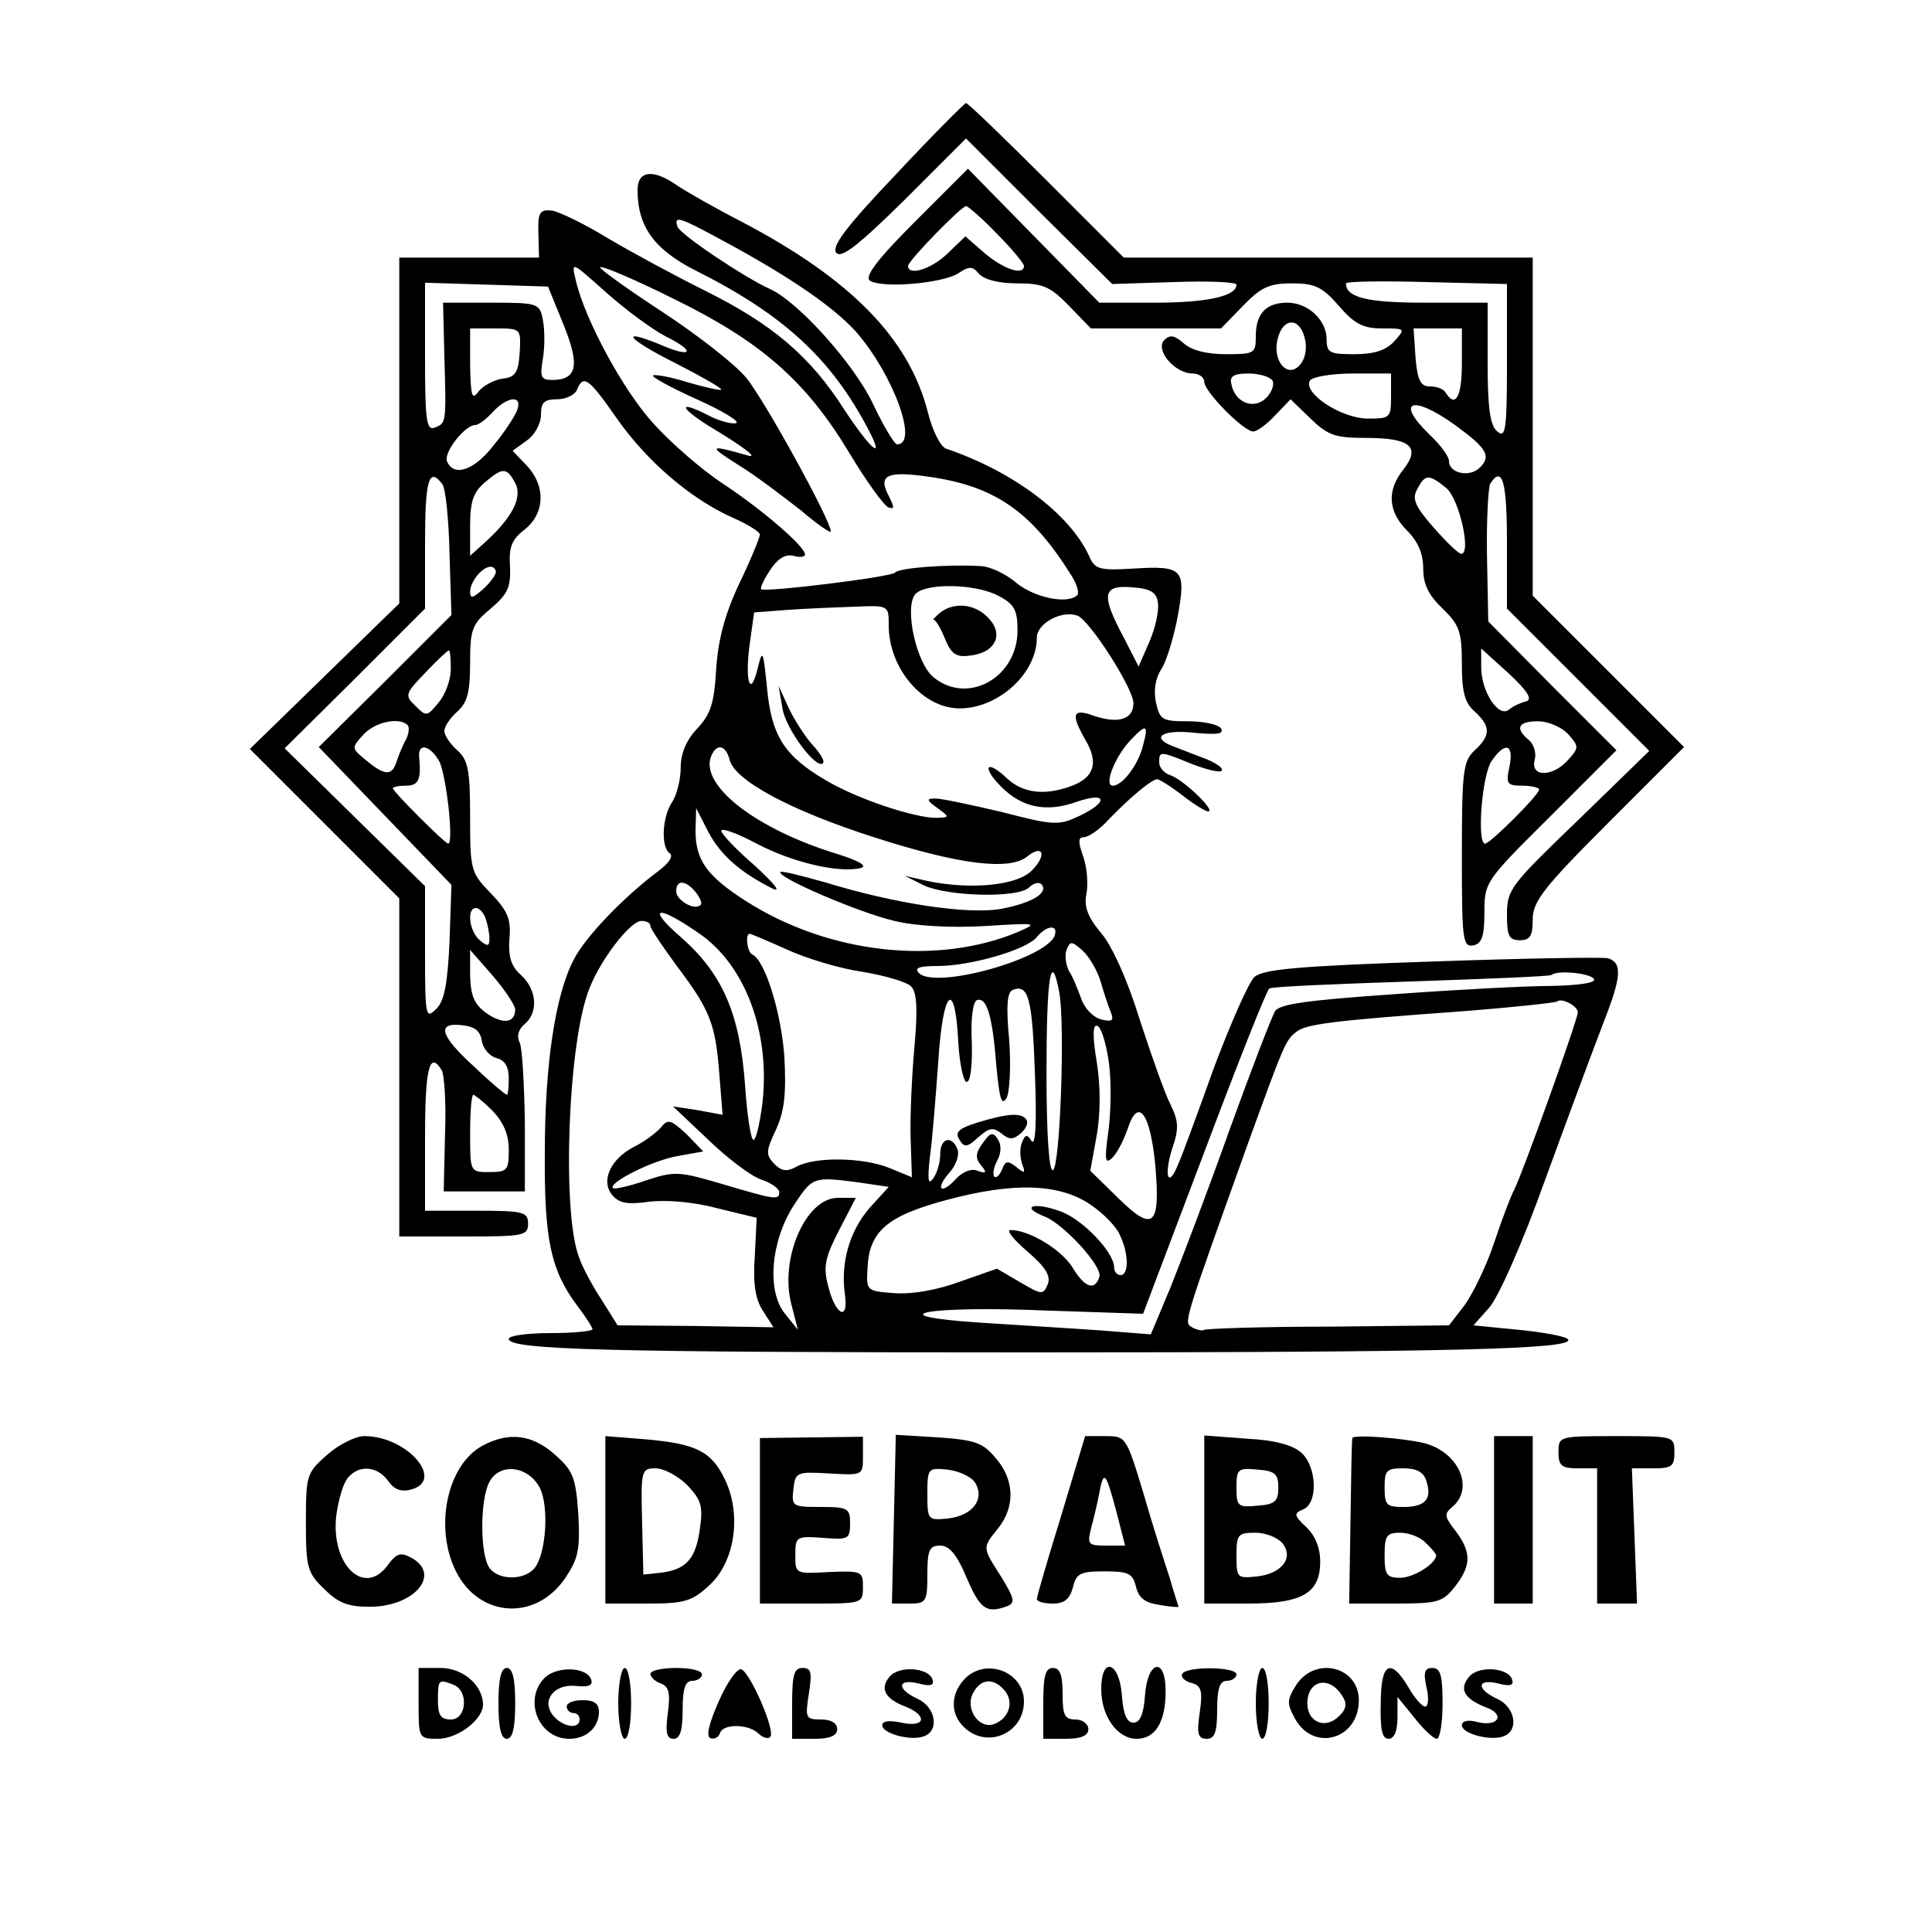 <?xml version="1.0" standalone="no"?>
<!DOCTYPE svg PUBLIC "-//W3C//DTD SVG 20010904//EN"
 "http://www.w3.org/TR/2001/REC-SVG-20010904/DTD/svg10.dtd">
<svg version="1.0" xmlns="http://www.w3.org/2000/svg"
 width="300pt" height="300pt" viewBox="0 0 300 300"
 preserveAspectRatio="xMidYMid meet">
<g transform="translate(0,300) scale(0.1,-0.1)"
fill="#000000" stroke="none">
<path d="M1391 2729 c-79 -83 -101 -113 -92 -122 8 -8 34 12 106 83 l95 95
113 -113 114 -113 96 3 c54 2 97 0 97 -4 0 -18 -46 -28 -126 -28 l-87 0 -102
104 -102 104 -83 -83 c-59 -59 -78 -85 -69 -91 20 -12 111 -4 136 11 18 12 23
12 33 0 8 -9 30 -15 59 -15 41 0 52 -5 81 -35 l34 -35 101 0 101 0 34 35 c28
29 41 35 76 35 35 0 47 -5 73 -35 24 -28 38 -35 67 -35 36 0 37 0 19 -20 -13
-14 -31 -20 -62 -20 -38 0 -43 2 -43 23 0 30 -29 57 -61 57 -33 0 -49 -17 -49
-52 0 -27 -2 -28 -47 -28 -29 0 -53 6 -65 17 -14 12 -21 14 -30 5 -15 -15 16
-52 44 -52 10 0 18 -6 18 -13 0 -15 61 -77 76 -77 6 0 21 11 34 25 l24 25 31
-30 c27 -26 38 -30 86 -30 69 0 85 -14 59 -48 -27 -33 -25 -66 5 -96 17 -17
25 -36 25 -59 0 -24 8 -41 30 -62 26 -25 30 -36 30 -85 0 -44 4 -61 20 -75 25
-23 25 -37 0 -60 -18 -17 -20 -31 -20 -162 0 -132 1 -144 18 -141 13 3 17 14
17 51 0 47 1 49 103 150 l102 102 -100 100 -99 100 -2 101 c-1 56 2 107 5 113
19 29 26 3 26 -91 l0 -103 111 -111 110 -110 -110 -107 c-105 -101 -111 -108
-111 -147 0 -33 3 -40 20 -40 16 0 20 7 20 32 0 28 16 49 117 150 l118 118
-118 118 -117 117 0 263 0 262 -318 0 -317 0 -120 120 c-66 66 -122 120 -125
120 -3 -1 -52 -50 -109 -111z m157 -92 c23 -23 42 -46 42 -50 0 -15 -30 -6
-60 19 l-31 27 -28 -27 c-25 -24 -61 -35 -61 -19 0 8 82 92 90 93 3 0 25 -19
48 -43z m792 -199 c0 -106 -2 -119 -15 -108 -11 9 -15 35 -15 106 l0 94 -98 0
c-89 0 -122 8 -122 30 0 3 56 4 125 2 l125 -3 0 -121z m-314 37 c4 -15 1 -32
-7 -41 -19 -23 -44 5 -35 40 8 33 34 34 42 1z m244 -40 c0 -51 -10 -69 -25
-45 -3 6 -14 10 -25 10 -14 0 -19 9 -22 45 l-3 45 37 0 38 0 0 -55z m-294 -26
c3 -6 -1 -18 -10 -27 -19 -19 -49 -7 -54 22 -3 12 4 16 27 16 16 0 33 -5 37
-11z m184 -24 c0 -34 -1 -35 -37 -35 -42 1 -100 40 -89 59 4 6 34 11 67 11
l59 0 0 -35z m98 -44 c51 -37 58 -49 40 -67 -16 -16 -48 -9 -48 10 0 7 -13 25
-30 41 -54 52 -28 63 38 16z m-12 -99 c20 -17 39 -102 23 -102 -4 0 -23 18
-43 41 -29 33 -34 45 -25 60 12 23 18 23 45 1z m124 -331 c-8 -2 -20 -7 -27
-13 -16 -13 -43 28 -43 66 l0 29 43 -39 c29 -27 37 -40 27 -43z m65 -51 c17
-19 17 -21 0 -40 -24 -27 -59 -27 -52 0 3 10 -1 24 -9 31 -22 18 -17 29 14 29
16 0 37 -9 47 -20z m-91 -50 c-6 -27 -4 -30 20 -30 14 0 26 -3 26 -6 0 -8 -76
-84 -84 -84 -13 0 -5 106 10 128 21 31 35 27 28 -8z"/>
<path d="M990 2705 c0 -57 26 -93 92 -126 135 -68 209 -136 267 -247 26 -50 2
-29 -38 32 -53 83 -112 133 -217 185 -46 23 -113 59 -150 81 -36 22 -75 41
-87 43 -19 2 -22 -3 -21 -35 l1 -38 -108 0 -109 0 0 -268 0 -269 -116 -113
-116 -113 116 -116 116 -116 0 -263 0 -262 100 0 c93 0 100 1 100 20 0 18 -7
20 -80 20 l-80 0 0 115 c0 107 7 134 26 103 4 -7 7 -52 5 -100 l-2 -88 63 0
63 0 0 108 c-1 59 -4 114 -8 123 -5 10 -2 21 8 29 21 18 19 53 -6 76 -15 13
-20 28 -18 56 3 31 -3 44 -29 71 -31 32 -32 36 -32 118 0 73 -3 89 -20 104
-11 10 -20 23 -20 30 0 7 9 20 20 30 16 14 20 31 20 76 0 52 3 60 32 84 27 23
31 33 30 65 -2 30 2 42 23 58 31 25 33 67 3 99 l-22 23 22 16 c12 8 22 26 22
40 0 19 5 24 25 24 14 0 28 7 31 15 10 24 18 18 62 -45 47 -67 115 -125 180
-154 23 -10 42 -22 42 -26 0 -4 -14 -39 -32 -76 -23 -49 -33 -88 -36 -134 -3
-53 -9 -70 -30 -92 -17 -18 -25 -39 -25 -60 0 -18 -6 -42 -13 -53 -16 -23 -18
-71 -4 -80 6 -4 -1 -15 -17 -27 -56 -42 -115 -104 -132 -138 -29 -55 -45 -164
-45 -300 -1 -134 9 -182 50 -237 13 -17 24 -34 24 -37 0 -3 -29 -6 -65 -6 -36
0 -65 -4 -65 -9 0 -17 150 -21 810 -21 654 0 844 5 835 20 -3 5 -37 11 -76 15
l-71 7 24 27 c14 15 52 100 88 201 35 96 76 206 91 245 27 69 28 90 6 97 -7 2
-129 0 -272 -5 -209 -7 -263 -12 -277 -24 -9 -8 -37 -72 -63 -141 -25 -70 -50
-138 -56 -151 -15 -37 -22 -17 -9 25 11 31 10 43 -2 68 -9 17 -30 77 -48 132
-19 62 -43 115 -60 135 -21 25 -27 41 -23 61 3 15 1 41 -5 58 -8 23 -8 30 1
30 7 0 25 12 39 28 36 37 67 62 75 62 3 0 21 -11 39 -25 18 -14 36 -25 40 -25
13 0 -38 49 -58 56 -10 3 -18 12 -18 20 0 18 1 18 50 -2 23 -9 44 -14 47 -11
3 4 -7 11 -23 18 -16 6 -39 15 -52 20 -37 14 -17 27 34 21 34 -3 45 -2 40 7
-4 6 -27 11 -51 11 -40 0 -44 2 -50 29 -4 19 -1 38 9 53 8 13 19 50 25 82 13
73 8 78 -71 73 -51 -3 -58 -1 -67 20 -30 65 -118 131 -221 166 -9 2 -22 28
-29 56 -29 115 -119 207 -288 296 -43 22 -90 49 -103 58 -36 25 -60 22 -60 -8z
m133 -79 c104 -56 172 -103 207 -142 57 -66 97 -174 63 -174 -4 0 -21 28 -37
62 -29 62 -116 159 -160 179 -40 18 -140 85 -144 97 -6 18 3 15 71 -22z m-90
-148 c49 -24 42 -35 -8 -13 -66 27 -50 8 24 -29 39 -20 71 -38 71 -41 0 -2
-23 3 -51 11 -28 9 -53 13 -55 11 -3 -2 28 -19 68 -37 40 -18 68 -35 61 -37
-6 -2 -26 3 -43 12 -47 24 -46 13 0 -16 55 -33 80 -52 60 -46 -59 17 -61 15
-15 -14 28 -17 71 -50 98 -71 26 -22 47 -37 47 -33 0 17 -103 204 -131 238
-17 21 -76 67 -131 103 -55 36 -98 67 -96 69 2 3 54 -19 114 -49 135 -66 205
-127 272 -238 27 -45 55 -84 62 -86 9 -3 9 0 0 18 -17 32 -3 39 60 30 104 -14
161 -54 222 -151 10 -15 14 -29 11 -33 -15 -15 -67 -4 -95 19 -16 14 -42 26
-56 26 -52 3 -127 -3 -132 -10 -5 -7 -202 -31 -208 -26 -2 2 4 15 14 30 11 17
23 25 36 22 10 -3 18 -2 18 2 0 12 -63 67 -126 109 -34 22 -83 65 -109 94 -47
51 -107 162 -121 223 -7 30 -7 29 46 -18 30 -27 72 -58 93 -69z m-158 18 c26
-64 21 -86 -18 -86 -17 0 -19 5 -14 33 3 18 3 45 0 60 -5 26 -7 27 -80 27
l-75 0 2 -82 c3 -106 3 -105 -15 -112 -13 -5 -15 12 -15 110 l0 115 96 -3 95
-3 24 -59z m-68 -43 c-2 -32 -7 -39 -27 -41 -13 -2 -30 -11 -37 -20 -10 -14
-12 -8 -13 41 l0 57 39 0 c40 0 40 0 38 -37z m-4 -90 c-4 -10 -20 -35 -37 -55
-30 -39 -62 -49 -72 -24 -5 14 28 56 44 56 5 0 17 9 27 20 23 25 47 27 38 3z
m-3 -113 c12 -22 -5 -55 -49 -94 l-21 -19 0 47 c0 37 5 52 23 67 28 24 34 23
47 -1z m-113 -2 c5 -7 10 -56 11 -108 l3 -95 -103 -103 -103 -102 103 -107
103 -107 -3 -88 c-3 -66 -8 -93 -21 -105 -16 -16 -17 -11 -17 87 l0 104 -109
107 -109 107 109 108 109 109 0 102 c0 98 6 119 27 91z m83 -136 c0 -5 -9 -17
-20 -27 -16 -14 -20 -15 -20 -4 0 16 19 39 32 39 4 0 8 -4 8 -8z m780 -37 c25
-13 30 -22 30 -54 0 -73 -77 -116 -130 -73 -27 21 -46 108 -29 129 15 18 93
17 129 -2z m248 -11 c2 -12 -4 -39 -13 -60 l-17 -39 -23 45 c-36 67 -33 82 13
78 29 -2 38 -8 40 -24z m-418 -35 c0 -67 53 -129 110 -129 60 0 120 54 120
110 0 22 39 43 63 34 19 -7 87 -113 87 -136 0 -25 -23 -32 -60 -20 -35 13 -38
4 -14 -38 20 -34 13 -57 -21 -70 -42 -16 -77 -12 -102 12 -32 30 -39 17 -8
-14 32 -32 70 -40 117 -23 47 16 50 0 4 -22 -32 -15 -39 -15 -120 6 -47 11
-93 21 -103 21 -15 0 -15 -2 3 -15 19 -14 19 -14 -2 -15 -34 0 -122 29 -171
58 -65 38 -85 69 -92 144 -6 60 -7 61 -15 28 -12 -47 -20 -13 -11 46 l6 43 52
4 c29 2 76 4 105 5 52 2 52 2 52 -29z m-680 -68 c0 -16 -8 -39 -19 -52 -18
-22 -19 -22 -36 -5 -17 16 -16 19 16 52 18 19 34 34 36 34 2 0 3 -13 3 -29z
m-67 -87 c3 -3 2 -14 -3 -23 -5 -9 -11 -24 -14 -33 -7 -23 -18 -23 -47 1 -23
19 -24 19 -5 40 18 20 56 28 69 15z m1142 -31 c-7 -30 -32 -63 -47 -63 -14 0
2 42 25 68 27 29 31 28 22 -5z m-1093 -25 c11 -21 23 -128 14 -128 -5 0 -86
81 -86 86 0 2 9 4 20 4 20 0 24 9 21 43 -3 24 16 21 31 -5z m451 2 c8 -32 95
-79 227 -121 131 -42 208 -51 235 -29 25 20 31 2 7 -22 -23 -23 -94 -30 -162
-16 l-35 8 30 -15 c37 -17 146 -20 163 -3 6 6 15 9 19 5 12 -13 -14 -29 -61
-38 -52 -10 -168 8 -275 41 -36 10 -67 18 -69 16 -7 -8 124 -64 177 -76 32 -8
88 -11 140 -8 81 5 84 5 52 -9 -126 -53 -295 -34 -423 48 -61 39 -78 64 -78
109 l1 35 19 -37 c19 -36 50 -63 100 -88 14 -6 1 9 -27 35 -29 25 -53 50 -53
55 0 5 25 -4 55 -20 55 -29 127 -46 161 -38 12 3 -1 11 -36 22 -125 38 -213
106 -196 151 8 21 23 19 29 -5z m-53 -205 c7 -9 11 -18 8 -20 -9 -10 -38 7
-38 21 0 18 14 18 30 -1z m-326 -41 c3 -9 6 -23 6 -31 0 -13 -3 -13 -15 -3
-16 13 -21 50 -6 50 5 0 12 -7 15 -16z m331 -23 c72 -49 111 -153 99 -263 -4
-32 -10 -58 -14 -58 -4 0 -10 38 -13 84 -8 112 -35 174 -100 231 -54 47 -37
51 28 6z m-75 11 c0 -4 19 -32 41 -62 52 -69 60 -90 66 -168 l5 -63 -38 7 -39
6 55 -52 c30 -29 67 -57 83 -62 15 -5 27 -14 27 -19 0 -13 -6 -12 -87 12 -68
20 -75 21 -120 6 -26 -9 -49 -14 -51 -12 -9 8 63 44 101 50 l39 7 -26 27 c-24
22 -29 24 -39 11 -7 -8 -25 -22 -41 -30 -38 -19 -54 -54 -35 -76 10 -12 23
-15 57 -10 26 3 68 0 105 -10 l62 -15 -3 -60 c-3 -43 1 -67 13 -85 l16 -25
-121 2 -121 1 -25 40 c-14 21 -30 51 -35 66 -27 70 -17 339 17 419 18 45 63
103 80 103 8 0 14 -3 14 -8z m628 -14 c-11 -36 -185 -85 -211 -59 -8 8 0 11
29 11 51 0 138 25 154 45 15 18 33 20 28 3z m-417 -22 c30 -14 83 -30 118 -35
36 -6 70 -16 76 -23 9 -9 10 -37 5 -93 -4 -44 -7 -108 -6 -142 l2 -61 -34 14
c-41 17 -115 18 -144 3 -16 -9 -24 -8 -36 4 -13 14 -13 19 3 53 13 29 16 54
13 113 -5 69 -30 150 -50 159 -8 4 -11 32 -4 32 2 0 28 -11 57 -24z m488 -50
c5 -17 12 -39 16 -48 5 -13 2 -15 -15 -11 -12 3 -26 17 -31 32 -5 14 -13 34
-19 43 -5 10 -7 24 -4 33 6 14 8 14 25 -1 10 -9 23 -31 28 -48z m-909 -43 c0
-22 -19 -24 -45 -6 -19 14 -24 27 -25 58 l0 40 35 -40 c19 -22 34 -45 35 -52z
m845 25 c9 -51 1 -271 -10 -275 -6 -2 -10 53 -10 152 0 148 7 193 20 123z
m830 22 c4 -6 -21 -10 -67 -11 -40 0 -151 -6 -246 -13 -130 -9 -175 -15 -182
-26 -5 -8 -37 -91 -71 -185 -33 -93 -75 -203 -91 -243 l-31 -74 -76 6 c-42 3
-125 8 -186 12 -169 11 -86 27 100 19 l150 -5 95 251 c52 138 97 252 101 254
3 3 102 7 220 11 118 4 216 8 218 10 9 8 60 3 66 -6z m-868 -147 c3 -75 1
-113 -5 -105 -7 11 -10 11 -15 -2 -4 -9 -3 -24 0 -33 6 -15 4 -16 -9 -5 -13
10 -17 10 -22 -4 -4 -9 -9 -14 -12 -11 -3 3 -1 14 4 24 7 12 7 25 2 33 -8 13
-12 12 -24 -5 -11 -15 -12 -23 -3 -34 10 -12 9 -14 -5 -9 -9 4 -23 -1 -34 -13
-9 -10 -19 -17 -22 -14 -3 3 3 14 13 25 9 10 15 26 12 35 -9 23 -27 18 -27 -7
0 -13 -5 -30 -11 -38 -8 -11 -9 -2 -5 34 4 28 9 94 13 148 7 112 26 130 31 30
2 -34 8 -62 13 -62 6 0 9 25 8 62 -2 37 2 63 8 65 15 5 24 -23 30 -101 5 -52
8 -64 16 -51 5 10 7 49 4 91 -5 53 -3 74 6 77 24 9 30 -13 34 -130z m843 95
c0 -11 -86 -251 -99 -276 -5 -9 -19 -46 -31 -82 -12 -36 -33 -79 -46 -97 l-24
-31 -186 -2 c-103 0 -190 -3 -194 -5 -3 -2 -12 0 -19 4 -13 8 -15 1 87 286 56
154 58 159 74 172 15 13 56 18 263 33 76 6 141 13 143 15 7 6 32 -7 32 -17z
m-1702 -44 c2 -12 12 -24 23 -27 13 -3 19 -14 19 -31 0 -14 -1 -26 -3 -26 -2
0 -25 19 -50 43 -54 49 -60 70 -19 65 19 -2 28 -9 30 -24z m974 -35 c4 -30 3
-78 -1 -106 -6 -43 -5 -51 5 -42 7 6 18 26 25 46 16 50 35 26 43 -57 8 -94 -3
-104 -57 -51 l-44 43 10 55 c6 35 6 77 0 114 -7 42 -6 59 1 56 6 -2 14 -28 18
-58z m-957 -74 c17 -18 25 -37 25 -60 0 -32 -2 -35 -30 -35 -30 0 -30 0 -30
60 0 33 2 60 5 60 2 0 16 -11 30 -25z m568 -111 l47 -7 -30 -33 c-31 -36 -45
-85 -38 -134 6 -43 -15 -32 -26 13 -8 30 -5 44 17 87 l26 50 -28 0 c-50 0 -91
-95 -72 -166 l10 -39 -20 25 c-29 35 -22 114 14 169 29 44 30 44 100 35z m361
-35 c19 -13 40 -34 45 -47 14 -29 14 -62 1 -62 -5 0 -10 5 -10 12 0 24 -51 77
-86 88 -40 14 -60 6 -22 -9 29 -11 91 -78 85 -94 -7 -22 -23 -16 -41 14 -17
28 -67 59 -97 59 -7 0 5 -15 26 -33 28 -24 37 -38 32 -51 -7 -17 -9 -17 -43 3
l-36 21 -57 -20 c-35 -13 -74 -20 -102 -18 -43 3 -44 4 -42 37 2 59 30 83 124
108 105 28 175 25 223 -8z"/>
<path d="M1459 2048 c-8 -7 -12 -12 -10 -10 3 1 11 -12 18 -29 10 -25 18 -30
39 -27 39 4 53 32 30 57 -21 24 -55 27 -77 9z"/>
<path d="M1215 1900 c5 -32 53 -96 63 -85 3 3 -4 15 -16 28 -11 12 -28 38 -37
57 l-16 35 6 -35z"/>
<path d="M1518 1257 c-29 -9 -36 -15 -28 -27 7 -12 12 -12 29 4 17 15 23 16
36 6 12 -10 18 -10 30 0 8 7 12 16 9 21 -7 12 -30 10 -76 -4z"/>
<path d="M508 741 c-32 -28 -33 -32 -33 -105 0 -69 2 -78 28 -103 22 -22 37
-28 71 -28 69 0 112 50 65 76 -17 9 -23 7 -36 -10 -36 -52 -89 -2 -81 74 3 25
11 52 18 60 17 21 46 19 63 -5 9 -13 20 -17 35 -13 54 14 -6 83 -72 83 -14 0
-40 -13 -58 -29z"/>
<path d="M749 755 c-55 -30 -75 -127 -41 -195 36 -72 124 -78 170 -10 20 30
23 44 20 99 -4 57 -8 67 -36 92 -36 32 -72 36 -113 14z m89 -65 c15 -29 10
-103 -8 -125 -16 -19 -54 -19 -69 -1 -16 19 -16 108 -1 135 16 30 60 25 78 -9z"/>
<path d="M940 640 l0 -130 65 0 c57 0 69 3 96 28 40 36 51 109 25 164 -21 44
-44 56 -123 63 l-63 5 0 -130z m127 54 c21 -22 25 -32 20 -66 -6 -48 -21 -65
-60 -70 l-28 -3 -2 83 c-2 79 -1 82 21 82 13 0 35 -12 49 -26z"/>
<path d="M1180 638 l0 -128 80 0 c79 0 80 0 80 26 0 24 -2 25 -52 23 -53 -3
-53 -3 -53 26 0 29 1 30 43 27 39 -3 42 -2 42 22 0 24 -3 26 -46 26 -44 0 -45
1 -42 28 3 26 5 27 56 24 52 -3 52 -3 52 27 l0 30 -80 -1 -80 -1 0 -129z"/>
<path d="M1388 641 l-3 -131 28 0 c25 0 27 3 27 45 0 38 3 45 20 45 14 0 26
-14 41 -50 21 -49 31 -56 63 -44 13 5 11 12 -9 45 -30 47 -30 45 -5 76 27 34
25 76 -4 109 -20 24 -32 28 -89 32 l-66 4 -3 -131z m126 57 c16 -26 -4 -52
-43 -56 -30 -3 -31 -2 -31 38 0 40 1 41 31 38 18 -2 37 -11 43 -20z"/>
<path d="M1648 647 c-21 -68 -38 -126 -38 -130 0 -4 11 -7 25 -7 18 0 26 7 31
25 5 22 12 25 49 25 37 0 44 -3 49 -24 4 -17 14 -25 36 -28 16 -3 30 -4 30 -3
0 1 -7 21 -14 46 -8 24 -27 83 -41 132 -26 86 -27 87 -58 87 l-32 0 -37 -123z
m86 4 l13 -51 -30 0 c-27 0 -29 2 -23 26 4 15 10 39 13 56 7 36 10 33 27 -31z"/>
<path d="M1870 640 l0 -130 68 0 c84 0 112 16 112 65 0 22 -8 41 -22 54 -19
18 -19 21 -5 27 24 9 22 66 -2 88 -13 12 -42 20 -85 22 l-66 5 0 -131z m115
50 c0 -21 -5 -26 -32 -28 -31 -3 -33 -1 -33 28 0 29 2 31 33 28 27 -2 32 -7
32 -28z m6 -86 c19 -23 -1 -48 -40 -52 -30 -3 -31 -2 -31 32 0 33 2 36 29 36
16 0 34 -7 42 -16z"/>
<path d="M2100 767 c-1 -1 -2 -59 -3 -130 l-2 -127 72 0 c65 0 73 2 92 26 26
33 26 54 1 87 -17 22 -18 26 -5 37 35 29 10 85 -43 99 -33 8 -111 14 -112 8z
m115 -67 c9 -28 -2 -40 -36 -40 -26 0 -29 3 -29 30 0 27 3 30 29 30 21 0 32
-6 36 -20z m-1 -96 c9 -8 16 -17 16 -19 0 -13 -35 -35 -56 -35 -21 0 -24 5
-24 35 0 30 3 35 24 35 14 0 32 -7 40 -16z"/>
<path d="M2320 640 l0 -130 30 0 30 0 0 130 0 130 -30 0 -30 0 0 -130z"/>
<path d="M2420 745 c0 -21 5 -25 30 -25 l30 0 0 -105 0 -105 31 0 31 0 -4 105
-4 105 33 0 c29 0 33 3 33 25 0 25 -1 25 -90 25 -89 0 -90 0 -90 -25z"/>
<path d="M650 355 c0 -54 0 -55 30 -55 31 0 70 30 70 53 0 30 -31 57 -66 57
l-34 0 0 -55z m54 29 c24 -9 21 -54 -4 -54 -16 0 -20 7 -20 30 0 32 1 33 24
24z"/>
<path d="M774 355 c0 -38 4 -55 13 -55 9 0 13 17 13 55 0 38 -4 55 -13 55 -9
0 -13 -17 -13 -55z"/>
<path d="M846 395 c-34 -34 -10 -95 38 -95 27 0 46 18 46 42 0 13 -8 18 -25
18 -14 0 -25 -4 -25 -10 0 -5 5 -10 10 -10 6 0 10 -4 10 -10 0 -16 -26 -12
-41 6 -19 23 1 50 36 46 19 -2 26 1 23 10 -7 20 -53 21 -72 3z"/>
<path d="M960 355 c0 -30 5 -55 10 -55 6 0 10 25 10 55 0 30 -4 55 -10 55 -5
0 -10 -25 -10 -55z"/>
<path d="M1010 401 c0 -5 7 -12 16 -15 13 -5 15 -15 11 -46 -4 -30 -2 -40 9
-40 10 0 14 13 14 45 0 33 4 45 15 45 8 0 15 5 15 10 0 6 -18 10 -40 10 -22 0
-40 -4 -40 -9z"/>
<path d="M1116 358 c-15 -34 -20 -54 -13 -57 6 -2 13 1 15 8 5 15 45 14 60 -1
6 -6 15 -9 18 -5 9 8 -31 100 -45 105 -6 2 -22 -20 -35 -50z"/>
<path d="M1230 355 l0 -55 35 0 c24 0 35 5 35 15 0 9 -9 15 -25 15 -24 0 -25
2 -19 40 5 33 4 40 -10 40 -13 0 -16 -11 -16 -55z"/>
<path d="M1381 396 c-15 -18 -7 -34 25 -46 35 -14 31 -33 -6 -25 -19 4 -30 3
-30 -4 0 -13 45 -25 65 -17 24 9 18 45 -10 58 -33 15 -32 32 1 24 19 -5 25 -3
22 6 -6 19 -53 22 -67 4z"/>
<path d="M1497 392 c-22 -24 -21 -55 1 -75 36 -33 92 -8 92 41 0 47 -61 69
-93 34z m63 -17 c15 -18 7 -43 -16 -52 -24 -9 -46 24 -33 48 12 23 32 24 49 4z"/>
<path d="M1620 355 l0 -55 35 0 c24 0 35 5 35 15 0 8 -9 15 -20 15 -17 0 -20
7 -20 40 0 29 -4 40 -15 40 -12 0 -15 -13 -15 -55z"/>
<path d="M1710 377 c0 -42 25 -77 55 -77 29 0 45 26 45 74 0 54 -28 48 -32 -6
-2 -30 -8 -43 -18 -43 -10 0 -16 13 -18 43 -4 52 -32 61 -32 9z"/>
<path d="M1836 401 c-3 -5 3 -11 13 -14 16 -4 19 -11 14 -46 -5 -33 -3 -41 11
-41 12 0 16 10 16 45 0 33 4 45 15 45 8 0 15 5 15 10 0 12 -77 13 -84 1z"/>
<path d="M1950 355 c0 -30 5 -55 10 -55 6 0 10 25 10 55 0 30 -4 55 -10 55 -5
0 -10 -25 -10 -55z"/>
<path d="M2013 384 c-15 -24 -15 -29 -2 -53 29 -52 99 -32 99 29 0 52 -67 69
-97 24z m71 -17 c8 -12 7 -21 -5 -32 -21 -21 -49 -9 -49 20 0 36 34 44 54 12z"/>
<path d="M2144 355 c-1 -40 2 -55 12 -55 9 0 14 12 14 33 l0 32 26 -32 c14
-18 30 -33 35 -33 5 0 9 25 9 55 0 43 -3 55 -16 55 -12 0 -14 -7 -9 -30 4 -16
3 -30 -2 -30 -5 0 -17 14 -26 30 -28 47 -43 38 -43 -25z"/>
<path d="M2281 396 c-16 -19 -7 -34 26 -47 31 -11 20 -31 -13 -23 -14 4 -24 2
-24 -5 0 -13 44 -25 65 -17 24 9 18 45 -10 58 -33 15 -32 32 1 24 19 -5 25 -3
22 6 -6 19 -53 22 -67 4z"/>
</g>
</svg>
